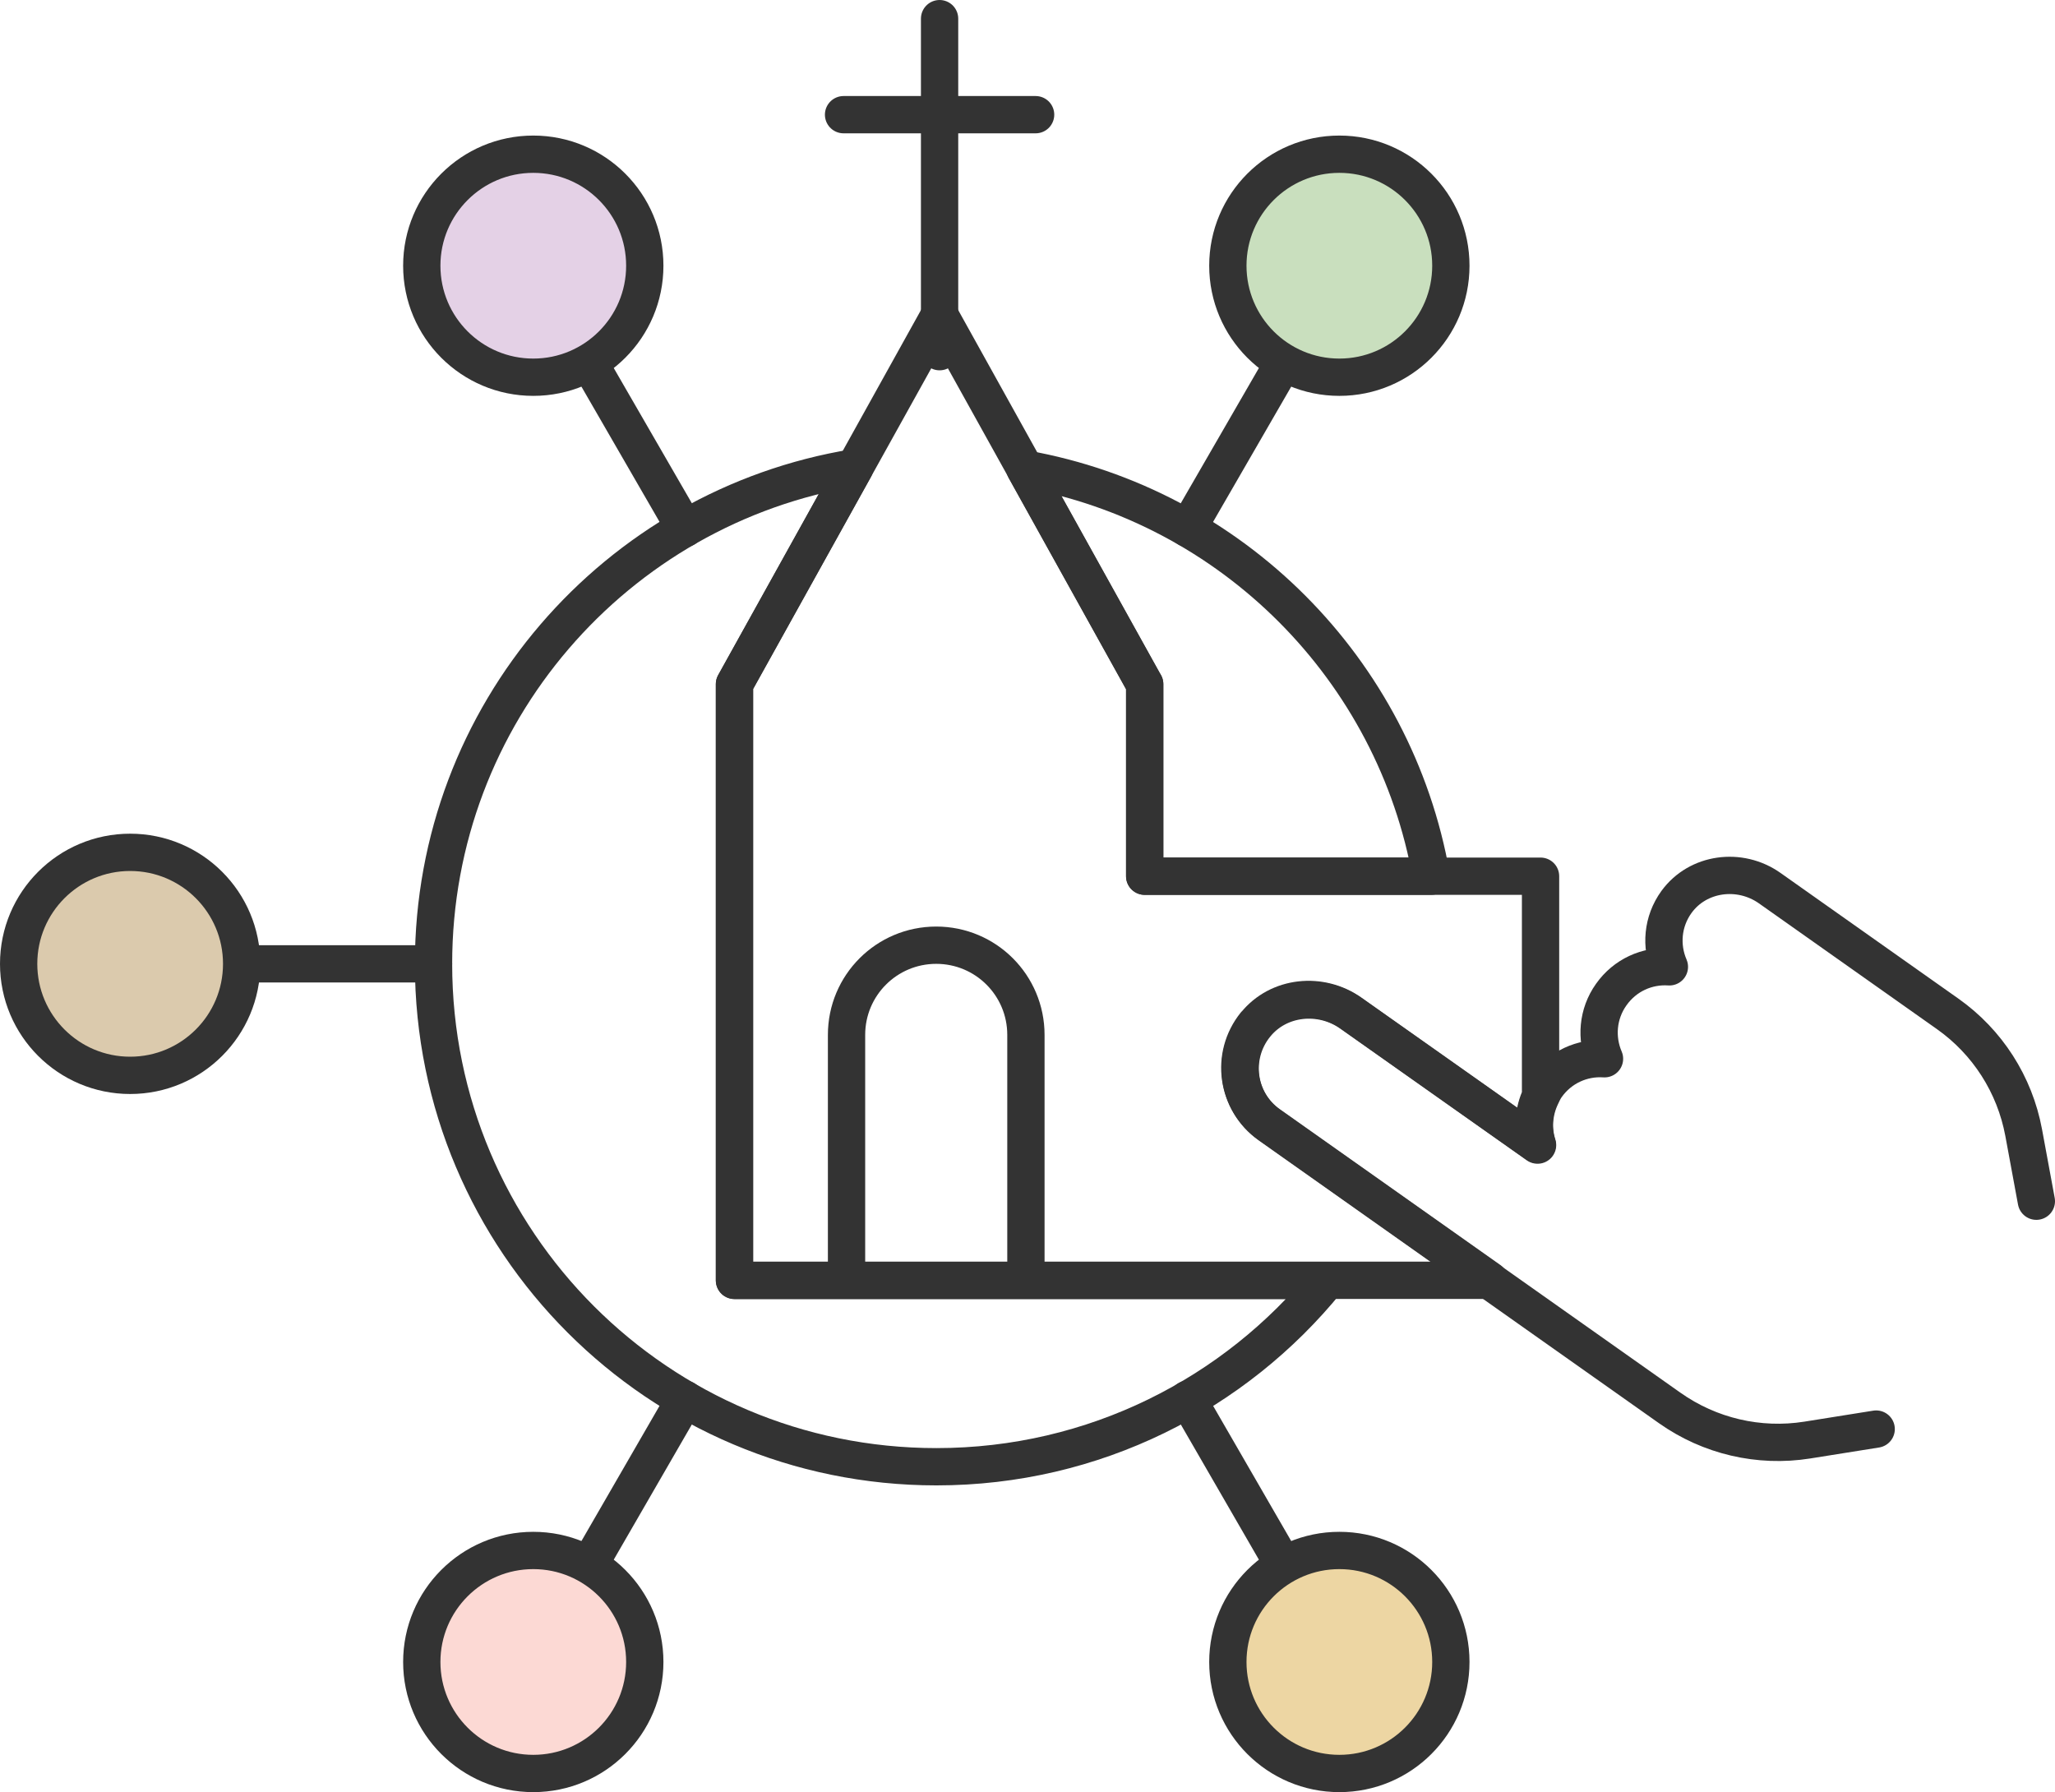 <?xml version="1.0" encoding="UTF-8"?>
<svg id="Layer_2" data-name="Layer 2" xmlns="http://www.w3.org/2000/svg" viewBox="0 0 110.21 96.11">
  <defs>
    <style>
      .cls-1 {
        fill: #edd6a3;
      }

      .cls-1, .cls-2, .cls-3, .cls-4, .cls-5 {
        stroke-width: 0px;
      }

      .cls-2 {
        fill: #fcd9d4;
      }

      .cls-6 {
        fill: none;
        stroke: #333;
        stroke-linecap: round;
        stroke-linejoin: round;
        stroke-width: 2px;
      }

      .cls-3 {
        fill: #e4d1e6;
      }

      .cls-4 {
        fill: #dbcaad;
      }

      .cls-5 {
        fill: #c9dfbe;
      }
    </style>
  </defs>
  <g id="ikoner_gåsvart_m_røde_kors" data-name="ikoner gåsvart m røde kors">
    <g>
      <g>
        <path class="cls-5" d="m71.83,8.25c-3.31,0-6,2.69-6,6s2.69,6,6,6,6-2.69,6-6-2.69-6-6-6"/>
        <circle class="cls-3" cx="28.6" cy="14.25" r="6" transform="translate(9.95 40.19) rotate(-80.78)"/>
        <path class="cls-1" d="m71.83,82.98c-3.31,0-6,2.69-6,6s2.69,6,6,6,6-2.69,6-6-2.69-6-6-6"/>
        <circle class="cls-2" cx="28.6" cy="88.98" r="6"/>
        <path class="cls-4" d="m6.98,45.69c-3.31,0-6,2.69-6,6s2.69,6,6,6,6-2.69,6-6-2.69-6-6-6"/>
      </g>
      <g>
        <g>
          <path class="cls-6" d="m61.39,36.69v10.3h15.37c-1.95-11.1-10.69-19.86-21.79-21.84l6.41,11.54Z"/>
          <path class="cls-6" d="m39.39,68.66v-31.97l6.45-11.61c-12.81,2.09-22.59,13.21-22.59,26.61,0,14.89,12.07,26.97,26.97,26.97,8.46,0,16.01-3.9,20.95-9.99h-31.78Z"/>
        </g>
        <path class="cls-6" d="m67.32,54.94c1.24-1.54,3.51-1.76,5.12-.62l10,7.06c-.27-.84-.21-1.77.18-2.6v-11.79h-21.23v-10.3l-11-19.8-11,19.8v31.97h40.5l-11.83-8.36c-1.74-1.23-2.1-3.68-.74-5.37Z"/>
        <g>
          <line class="cls-6" x1="50.39" y1="1" x2="50.39" y2="18.86"/>
          <line class="cls-6" x1="55.54" y1="6.15" x2="45.24" y2="6.15"/>
        </g>
        <g>
          <line class="cls-6" x1="63.7" y1="28.34" x2="68.61" y2="19.84"/>
          <circle class="cls-6" cx="71.83" cy="14.25" r="5.98"/>
        </g>
        <g>
          <line class="cls-6" x1="36.73" y1="28.34" x2="31.82" y2="19.84"/>
          <circle class="cls-6" cx="28.6" cy="14.25" r="5.98"/>
        </g>
        <g>
          <line class="cls-6" x1="23.25" y1="51.69" x2="13.43" y2="51.69"/>
          <circle class="cls-6" cx="6.98" cy="51.69" r="5.98"/>
        </g>
        <g>
          <line class="cls-6" x1="36.73" y1="75.04" x2="31.82" y2="83.54"/>
          <circle class="cls-6" cx="28.6" cy="89.13" r="5.98"/>
        </g>
        <g>
          <line class="cls-6" x1="63.7" y1="75.04" x2="68.61" y2="83.54"/>
          <circle class="cls-6" cx="71.83" cy="89.13" r="5.98"/>
        </g>
        <path class="cls-6" d="m109.21,64.42l-.68-3.68c-.48-2.58-1.94-4.86-4.08-6.37l-9.54-6.74c-1.6-1.13-3.85-.84-5,.74-.76,1.05-.86,2.37-.38,3.48-1.19-.08-2.38.44-3.12,1.49-.74,1.04-.83,2.35-.36,3.44-1.19-.08-2.38.44-3.12,1.49-.12.17-.2.35-.29.54-.39.83-.45,1.76-.18,2.6l-10-7.06c-1.61-1.14-3.88-.92-5.12.62-1.36,1.68-1,4.14.74,5.37l11.83,8.36,9.64,6.81c2.14,1.51,4.78,2.13,7.37,1.72l3.7-.59"/>
        <path class="cls-6" d="m45.4,68.21v-12.71c0-2.66,2.15-4.81,4.81-4.81h0c2.66,0,4.81,2.15,4.81,4.81v12.71"/>
      </g>
    </g>
  </g>
</svg>